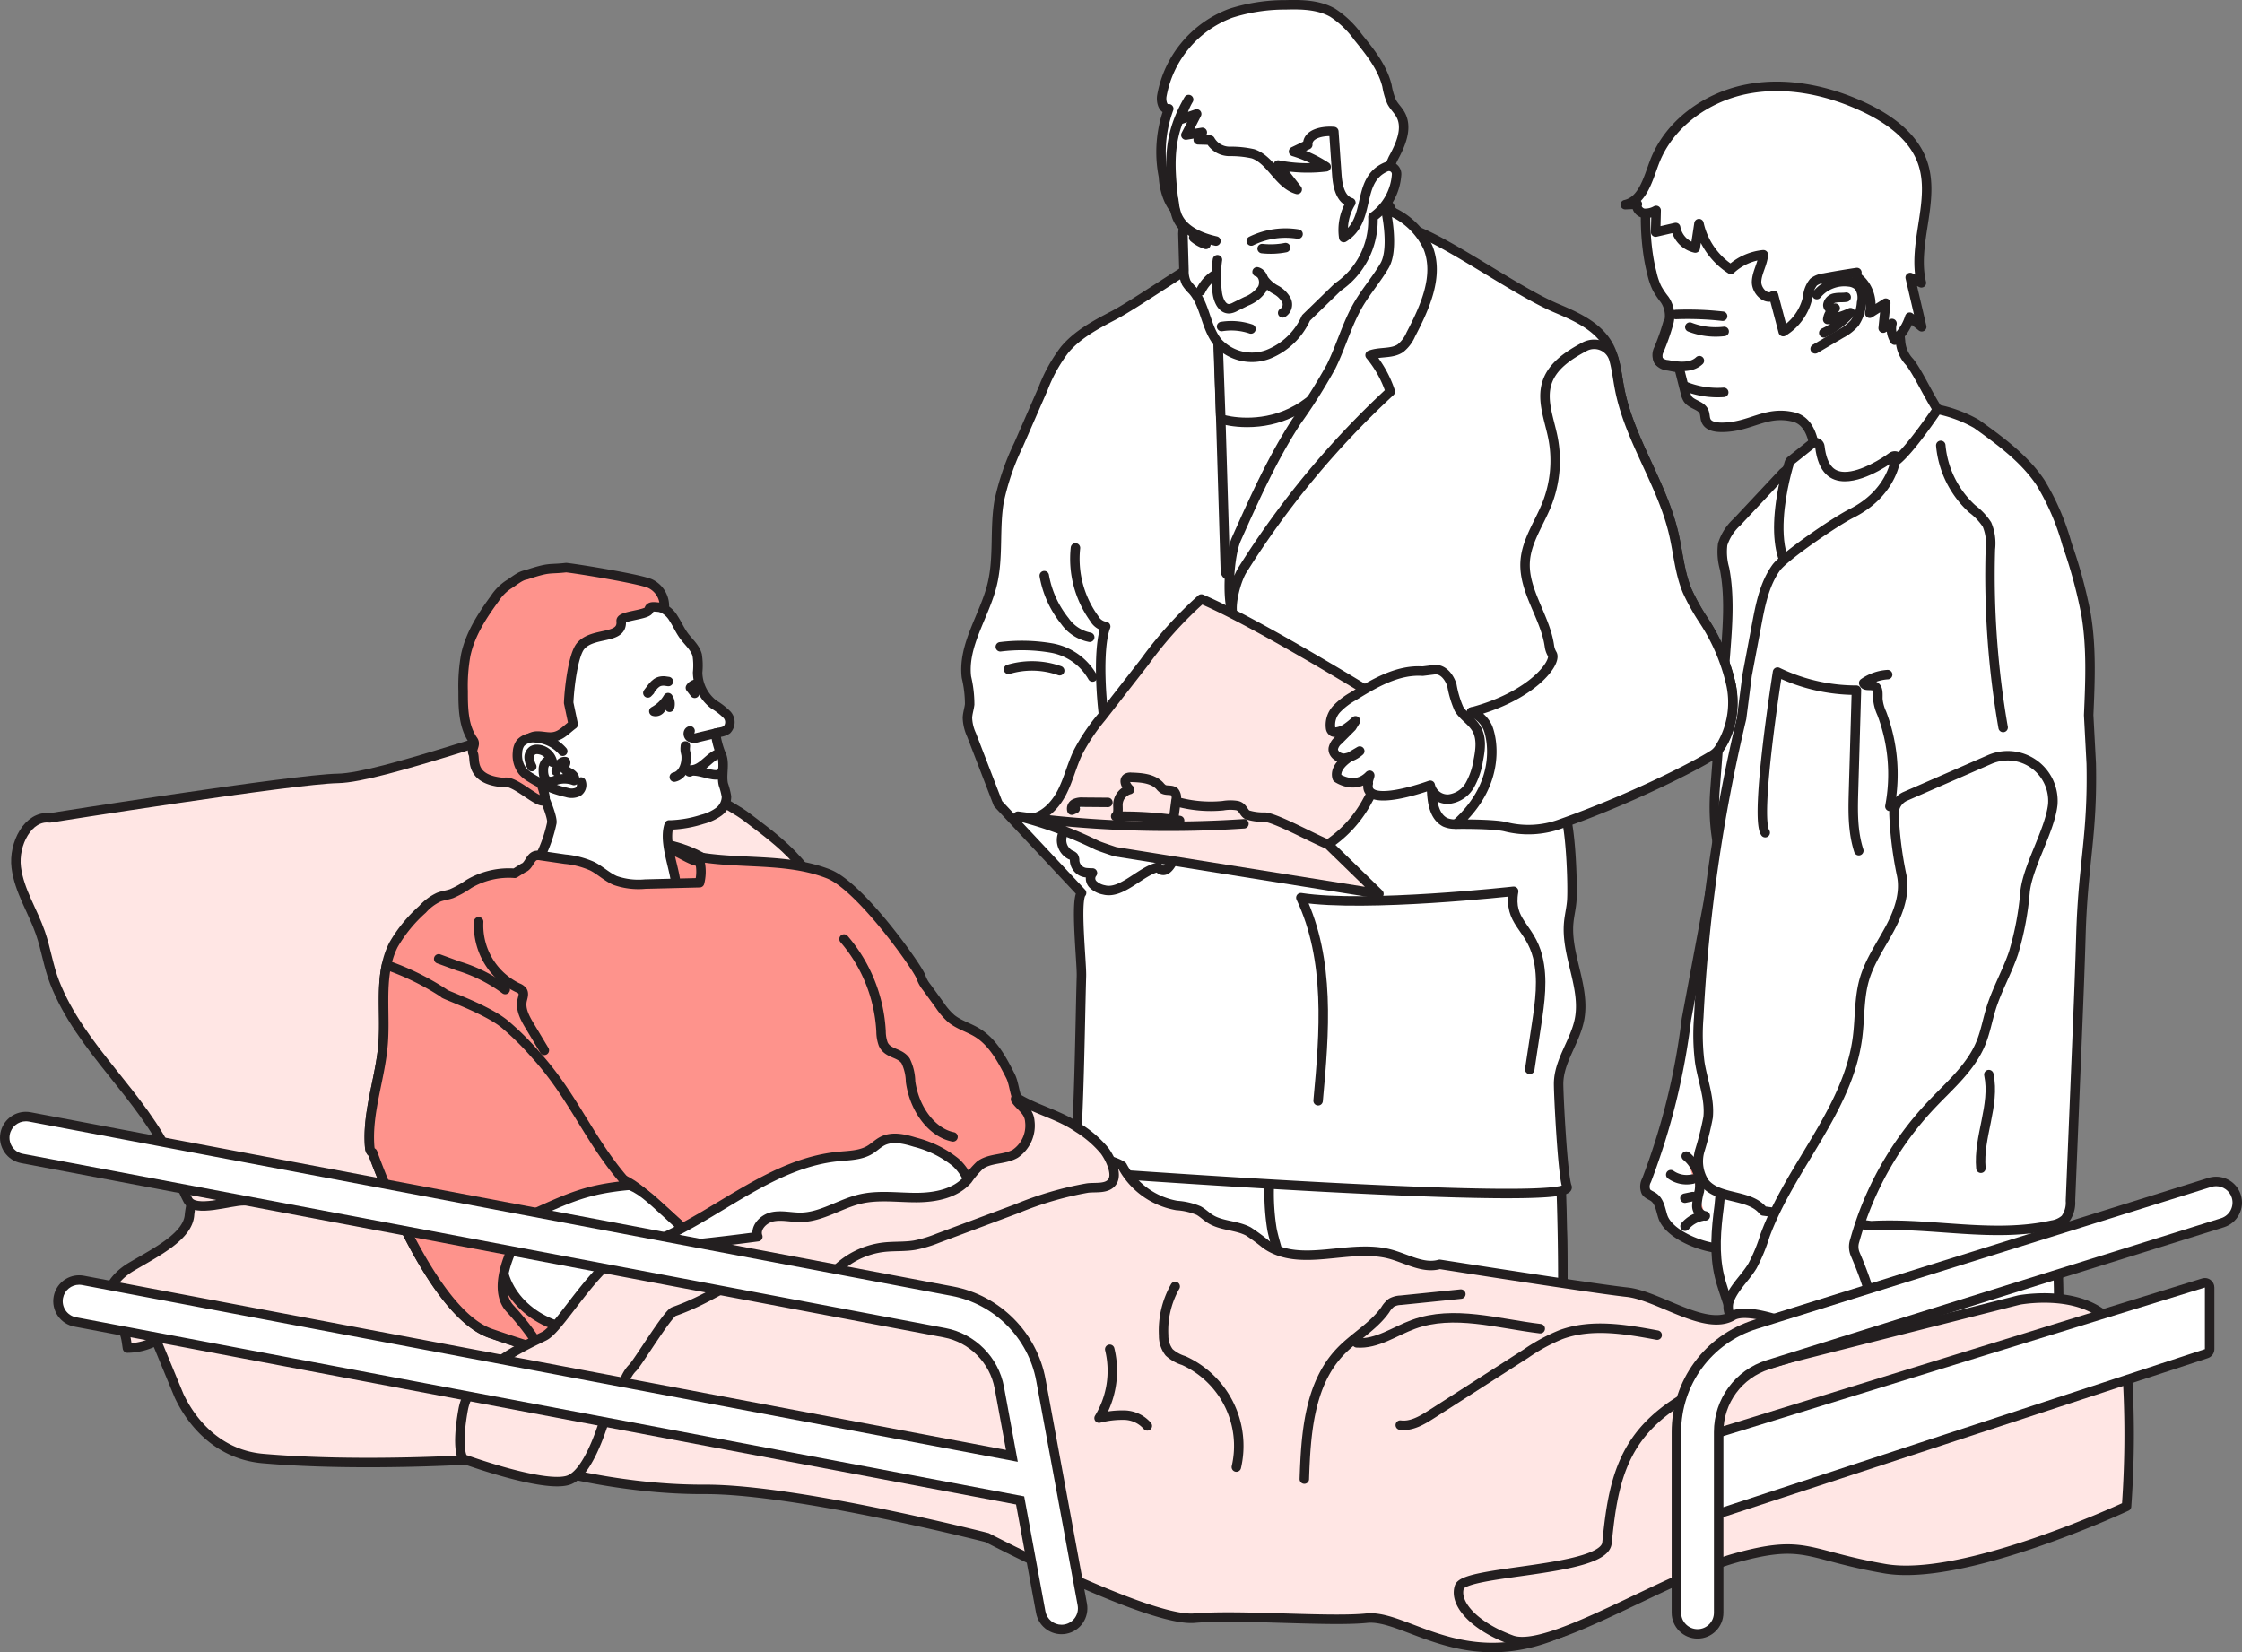 <svg xmlns="http://www.w3.org/2000/svg" width="355.156" height="261.722" viewBox="0 0 355.156 261.722">
  <rect x="0" y="0" width="355.156" height="261.722" fill="#808080" stroke="none"/>
  <defs>
    <style>
      .cls-1, .cls-4 {
        fill: #ffe6e4;
      }

      .cls-1, .cls-2, .cls-4, .cls-5, .cls-6 {
        stroke: #231f20;
        stroke-width: 1.5px;
      }

      .cls-1, .cls-2, .cls-3, .cls-4, .cls-5, .cls-6, .cls-7 {
        stroke-linecap: round;
        stroke-linejoin: round;
      }

      .cls-2, .cls-3 {
        fill: #fff;
      }

      .cls-4 {
        isolation: isolate;
      }

      .cls-5, .cls-7 {
        fill: #fe938c;
      }

      .cls-10, .cls-6 {
        fill: none;
      }

      .cls-8, .cls-9 {
        stroke: none;
      }

      .cls-9 {
        fill: #231f20;
      }
    </style>
  </defs>
  <g id="Group_7089" data-name="Group 7089" transform="translate(-119.499 -3215.256)">
    <g id="Group_6312" data-name="Group 6312" transform="translate(121 3216)">
      <path id="Path_11855" data-name="Path 11855" class="cls-1" d="M-892.353-2115.38a9.9,9.9,0,0,1-4.575,1.173c-.252-1.567-.218-2.55-1.529-3.9-2.853-2.941-1.812-6.649,2.211-9.016s8.968-4.829,9.153-8.252c0,0,1.184-12.563,11.658-14.5s31.529,9.394,31.529,9.394l16.1,24.1-12.694,19.74s-18.974,1.317-34.938-.064c-7.111-.615-11.322-5.707-13.314-9.95l-3.6-8.715" transform="translate(915.617 2326.998)"/>
      <g id="Group_6269" data-name="Group 6269" transform="translate(255.947 12.933)">
        <path id="Path_11856" data-name="Path 11856" class="cls-2" d="M-214.092-2384.922l1.668-21.693c.341-4.434.679-8.931-.152-13.3a9.661,9.661,0,0,1-.3-3.879,8.126,8.126,0,0,1,2.309-3.557l7.264-7.755,5.828-4.805,10.1,11.76-24.812,56.59S-214.751-2376.353-214.092-2384.922Z" transform="translate(228.319 2496.326)"/>
        <path id="Path_11857" data-name="Path 11857" class="cls-2" d="M-231.448-2198.509c-3.08.008-8.64-2.156-9.571-5.092-.345-1.089-.505-2.37-1.434-3.036-.408-.292-.943-.442-1.22-.861a2.071,2.071,0,0,1,.1-1.843,107.336,107.336,0,0,0,6.3-25.469l4.536-24.272,4.76,40.527Z" transform="translate(246.969 2382.6)"/>
        <path id="Path_11858" data-name="Path 11858" class="cls-2" d="M-194.98-2509.072c-2.522-1.887-4.8-7.816-6.742-10.292a5.234,5.234,0,0,1-1.444-3.3l-.912-8.66-5.177-9.028-5.978-4.346s-27.337-2.371-28.02-.659c-.486,1.218-.467,7.5.691,11.841a10.77,10.77,0,0,0,.829,2.474,12.631,12.631,0,0,0,1.186,1.761,4.515,4.515,0,0,1,.616,3.893,35.771,35.771,0,0,1-1.475,4.184,2,2,0,0,0-.04,1.727,2.107,2.107,0,0,0,1.473.719c.508.094,1.114.223,1.727.316l1,3.945a3.015,3.015,0,0,0,.377.985c.622.906,2.105.987,2.561,1.988.21.461.138,1.013.346,1.475.406.9,1.606,1.042,2.594,1.031,4.515-.056,6.787-2.657,11.189-1.654,6.726,1.532,1.877,19.053,1.877,19.053Z" transform="translate(246.779 2563.03)"/>
        <path id="Path_11859" data-name="Path 11859" class="cls-2" d="M-170.893-2506.542a5.652,5.652,0,0,1,5.1-2.008,2.551,2.551,0,0,1,1.557.7,3.168,3.168,0,0,1,.441,2.578,6.626,6.626,0,0,1-1.083,3.22,7.367,7.367,0,0,1-2.211,1.714l-4.062,2.391" transform="translate(201.242 2539.527)"/>
        <path id="Path_11860" data-name="Path 11860" class="cls-2" d="M-210.809-2116.965c.031-2.97-1.417-5.73-2.109-8.619-.869-3.628-.532-7.429-.041-11.128l1.294-13.395,51.579,5.059s2.753,40.324-1.116,49.861l-49.608-21.779" transform="translate(227.849 2314.064)"/>
        <path id="Path_11861" data-name="Path 11861" class="cls-2" d="M-215.469-2561.711a5.492,5.492,0,0,1,1.959,5.717l2.543-1.6-.411,3.956,1.4-.732a3.407,3.407,0,0,0,.427,2.641,7.829,7.829,0,0,0,2.378-3.641l1.9,1.52-1.826-7.806,1.773.848c-1.5-6.246,2.3-13.033.177-19.1-1.457-4.159-5.4-6.933-9.394-8.787-5.8-2.691-12.4-4.037-18.668-2.746s-12.1,5.5-14.383,11.474c-1.026,2.68-1.845,6.149-4.646,6.774l1.922-.084c-.251.631.357,1.336,1.026,1.449a3.457,3.457,0,0,0,1.953-.453l-.083,3.437,3.175-.731a4.05,4.05,0,0,0,3.106,3.251l.584-3.865a11.577,11.577,0,0,0,5.044,7.243,8.891,8.891,0,0,1,5.155-2.313c-.112,1.458-1.008,2.775-1.075,4.236s1.544,3.1,2.7,2.208l1.518,5.731a8.54,8.54,0,0,0,3.884-5.439,4.267,4.267,0,0,1,.92-2.395,3.35,3.35,0,0,1,1.682-.656q2.587-.487,5.192-.87" transform="translate(252.245 2591.935)"/>
        <g id="Path_11862" data-name="Path 11862" class="cls-3" transform="translate(209.736 2495.067)">
          <path class="cls-8" d="M -178.632 -2415.7 C -178.633 -2415.7 -178.633 -2415.7 -178.633 -2415.7 C -179.013 -2415.7 -179.401 -2415.738 -179.785 -2415.813 C -181.634 -2416.175 -183.053 -2417.171 -184.004 -2418.775 C -185.377 -2421.089 -185.744 -2424.61 -185.096 -2429.242 C -184.622 -2432.625 -183.777 -2435.318 -183.741 -2435.431 L -183.672 -2435.648 L -183.494 -2435.791 L -180.11 -2438.496 L -179.053 -2439.34 L -178.896 -2437.997 C -178.691 -2436.241 -178.195 -2434.958 -177.421 -2434.183 C -176.794 -2433.554 -175.983 -2433.249 -174.941 -2433.249 C -171.632 -2433.249 -167.531 -2436.342 -167.49 -2436.373 L -165.947 -2437.547 L -166.298 -2435.64 C -166.335 -2435.44 -167.223 -2430.682 -169.122 -2425.839 C -170.25 -2422.962 -171.503 -2420.66 -172.846 -2418.998 C -174.615 -2416.81 -176.562 -2415.7 -178.632 -2415.7 Z"/>
          <path class="cls-9" d="M -179.641 -2437.91 L -183.026 -2435.205 C -183.026 -2435.205 -188.391 -2418.261 -179.641 -2416.55 C -179.298 -2416.482 -178.961 -2416.45 -178.633 -2416.45 C -170.595 -2416.45 -167.035 -2435.776 -167.035 -2435.776 C -167.035 -2435.776 -171.34 -2432.499 -174.941 -2432.499 C -177.186 -2432.499 -179.158 -2433.773 -179.641 -2437.91 M -179.641 -2439.41 C -179.449 -2439.41 -179.255 -2439.373 -179.071 -2439.298 C -178.567 -2439.09 -178.215 -2438.626 -178.152 -2438.084 C -177.966 -2436.5 -177.542 -2435.366 -176.89 -2434.713 C -176.411 -2434.232 -175.773 -2433.999 -174.941 -2433.999 C -172.415 -2433.999 -169.033 -2436.144 -167.943 -2436.97 C -167.676 -2437.173 -167.356 -2437.275 -167.036 -2437.275 C -166.764 -2437.275 -166.491 -2437.202 -166.249 -2437.053 C -165.722 -2436.728 -165.448 -2436.113 -165.56 -2435.504 C -165.598 -2435.301 -166.498 -2430.475 -168.423 -2425.565 C -169.579 -2422.617 -170.871 -2420.249 -172.263 -2418.527 C -174.181 -2416.154 -176.324 -2414.95 -178.633 -2414.95 C -179.061 -2414.95 -179.497 -2414.993 -179.929 -2415.077 C -181.996 -2415.482 -183.584 -2416.597 -184.649 -2418.392 C -186.111 -2420.856 -186.511 -2424.542 -185.839 -2429.346 C -185.357 -2432.791 -184.492 -2435.542 -184.456 -2435.658 C -184.366 -2435.941 -184.194 -2436.191 -183.962 -2436.376 L -180.578 -2439.082 C -180.308 -2439.298 -179.976 -2439.41 -179.641 -2439.41 Z"/>
        </g>
        <path id="Path_11863" data-name="Path 11863" class="cls-2" d="M-214.23-2405.127a261.018,261.018,0,0,0-6.789,47.4,34.459,34.459,0,0,0,.165,7.113c.461,2.917,1.626,5.785,1.314,8.721a48.387,48.387,0,0,1-1.292,5.183,6.155,6.155,0,0,0,.727,5.121c2.178,2.768,7.15,1.725,9.317,4.5l17.072,2.336c9.558-.559,19.295,1.99,28.64-.094a4.019,4.019,0,0,0,2.114-.969,4.333,4.333,0,0,0,.824-2.878l1.035-25.241c.23-5.616.461-11.234.623-16.853.334-11.524,1.869-15.634,1.636-27.16l-.407-7.683c.233-5.3.464-10.64-.4-15.872a76.679,76.679,0,0,0-3.025-11.177,38.808,38.808,0,0,0-4.228-9.812c-2.566-3.82-6.385-6.588-10.123-9.273a20.921,20.921,0,0,0-6.182-2.307s-4.393,6.605-6.7,8.269c0,0-.725,5.129-6.913,8.219-2.556,1.277-10.659,6.809-11.951,8.624-1.838,2.582-2.47,5.806-3.057,8.921q-.766,4.066-1.531,8.132Z" transform="translate(232.671 2505.229)"/>
        <path id="Path_11864" data-name="Path 11864" class="cls-2" d="M-205.212-2215.9a3.013,3.013,0,0,1-2.9-4.028,6.8,6.8,0,0,1,.489-1.052c.9-1.57,2.247-2.844,3.182-4.394a27.152,27.152,0,0,0,1.976-4.79c4-10.916,13.175-19.885,14.665-31.414.4-3.079.224-6.254,1.1-9.232.843-2.867,2.6-5.359,4.013-7.994s2.5-5.658,1.851-8.575a59.007,59.007,0,0,1-1.192-9.595,3.006,3.006,0,0,1,1.811-2.792l13.324-5.811a7.158,7.158,0,0,1,10.031,7.016c0,.062-.01.119-.016.173-.474,4.075-3.9,9.584-4.374,13.66a47.464,47.464,0,0,1-1.839,9.781c-1.009,2.984-2.607,5.749-3.546,8.756-.576,1.845-.9,3.771-1.639,5.558-1.6,3.875-4.948,6.692-7.83,9.737a51.273,51.273,0,0,0-12.146,21.542h0a3.015,3.015,0,0,0,.095,2.134c.971,2.261,3.109,7.57,2.509,9.166S-199.5-2216.01-205.212-2215.9Z" transform="translate(224.605 2412.221)"/>
        <path id="Path_11865" data-name="Path 11865" class="cls-2" d="M-178.408-2313.618c-1.01-3.144-.923-6.408-.83-9.624q.229-7.9.458-15.8a28.733,28.733,0,0,1-12.5-2.866s-3.657,22.947-1.952,25.435" transform="translate(215.414 2434.692)"/>
      </g>
      <g id="Group_6270" data-name="Group 6270" transform="translate(151.518 0)">
        <path id="Path_11866" data-name="Path 11866" class="cls-2" d="M-482.422-2137.375c.043-2.933-2.008-5.659-2.987-8.512-1.23-3.583-.754-7.337-.058-10.99l1.833-13.229,73.048,5s3.9,39.825-1.58,49.243l-70.257-21.509" transform="translate(503.79 2339.576)"/>
        <path id="Path_11867" data-name="Path 11867" class="cls-2" d="M-401.991-2136.965c.026-2.969-1.214-5.73-1.806-8.619a35.648,35.648,0,0,1-.035-11.128l1.109-13.395,44.184,5.06s2.358,40.324-.956,49.861l-42.5-21.779" transform="translate(452.275 2339.576)"/>
        <path id="Path_11868" data-name="Path 11868" class="cls-2" d="M-439.587-2439.648l.617,1.332c1.145,2.669,1.431,11.78,1.292,14.343-.065,1.215-.38,2.4-.494,3.615-.482,5.144,2.676,10.223,1.713,15.3-.672,3.538-3.294,6.613-3.317,10.215-.011,1.806.644,14.676,1.331,16.346,1.4,3.412-78.1-2.472-78.1-2.472.809-7.8.956-23.051,1.181-30.888.062-2.18-1.036-12.087.022-13.194l-13.231-14.133-4.21-10.922a6.941,6.941,0,0,1-.64-2.679c.024-.718.27-1.41.353-2.123a18.714,18.714,0,0,0-.512-4.322c-.614-5.121,2.906-9.745,4.1-14.762,1.022-4.277.331-8.794,1.086-13.127a39.774,39.774,0,0,1,3.09-8.958l3.89-8.906a24.5,24.5,0,0,1,3.4-6.114c2.043-2.43,4.932-3.96,7.746-5.43,3.328-1.739,11.109-7.189,14.436-8.929l34-4.265c6,2.535,15.714,9.522,21.716,12.056,3.122,1.318,6.458,2.819,8.155,5.753,1.229,2.126,1.394,4.676,1.866,7.086,1.565,7.993,6.69,14.9,8.551,22.831.715,3.047.945,6.235,2.151,9.124a33.7,33.7,0,0,0,2.487,4.49A30.84,30.84,0,0,1-412.452-2458c.671,3.731.06,7.848-2.382,10.747,0,0-15.712,7.991-28.465,11.312" transform="translate(533.656 2565.743)"/>
        <g id="Path_11869" data-name="Path 11869" class="cls-3" transform="translate(464.728 2540.545)">
          <path class="cls-8" d="M -423.555 -2448.196 L -423.634 -2450.824 L -424.807 -2489.636 L -424.838 -2490.686 L -423.835 -2490.375 L -403.76 -2484.161 L -402.861 -2483.882 L -403.333 -2483.068 L -422.236 -2450.47 L -423.555 -2448.196 Z"/>
          <path class="cls-9" d="M -424.057 -2489.659 L -422.885 -2450.847 L -403.982 -2483.444 L -424.057 -2489.659 M -424.057 -2491.159 C -423.908 -2491.159 -423.759 -2491.137 -423.613 -2491.092 L -403.538 -2484.877 C -403.102 -2484.742 -402.751 -2484.416 -402.585 -2483.99 C -402.419 -2483.565 -402.455 -2483.087 -402.684 -2482.692 L -421.587 -2450.094 C -421.86 -2449.624 -422.359 -2449.346 -422.884 -2449.346 C -423.006 -2449.346 -423.13 -2449.362 -423.252 -2449.392 C -423.902 -2449.557 -424.364 -2450.132 -424.384 -2450.801 L -425.556 -2489.614 C -425.571 -2490.098 -425.351 -2490.559 -424.965 -2490.853 C -424.701 -2491.054 -424.381 -2491.159 -424.057 -2491.159 Z"/>
        </g>
        <g id="Path_11870" data-name="Path 11870" class="cls-3" transform="translate(465.268 2571.893)">
          <path class="cls-8" d="M -420.734 -2505.729 C -420.735 -2505.729 -420.735 -2505.729 -420.735 -2505.729 C -422.872 -2505.729 -424.312 -2506.125 -424.372 -2506.142 L -424.899 -2506.29 L -424.919 -2506.837 L -425.664 -2527.525 L -425.68 -2527.961 L -425.309 -2528.19 L -408.309 -2538.693 L -408.181 -2538.772 L -408.032 -2538.795 L -398.886 -2540.244 L -398.323 -2540.334 L -398.087 -2539.815 L -394.211 -2531.32 L -393.999 -2530.854 L -394.356 -2530.486 C -394.37 -2530.471 -395.843 -2528.949 -398.073 -2526.171 C -400.13 -2523.608 -403.27 -2519.422 -406.548 -2514.031 C -408.445 -2510.912 -410.888 -2508.629 -413.807 -2507.248 C -415.938 -2506.24 -418.269 -2505.729 -420.734 -2505.729 Z"/>
          <path class="cls-9" d="M -398.769 -2539.504 L -407.915 -2538.055 L -424.915 -2527.552 L -424.169 -2506.864 C -424.169 -2506.864 -422.794 -2506.479 -420.735 -2506.479 C -417.084 -2506.479 -411.282 -2507.691 -407.189 -2514.421 C -400.789 -2524.944 -394.894 -2531.009 -394.894 -2531.009 L -398.769 -2539.504 M -398.768 -2541.004 C -398.189 -2541.004 -397.651 -2540.667 -397.404 -2540.126 L -393.529 -2531.631 C -393.272 -2531.069 -393.387 -2530.406 -393.818 -2529.963 C -393.832 -2529.949 -395.293 -2528.438 -397.504 -2525.681 C -399.543 -2523.14 -402.656 -2518.988 -405.908 -2513.641 C -407.882 -2510.395 -410.432 -2508.015 -413.486 -2506.57 C -415.718 -2505.514 -418.157 -2504.979 -420.735 -2504.979 C -422.974 -2504.979 -424.51 -2505.402 -424.574 -2505.42 C -425.203 -2505.596 -425.645 -2506.158 -425.668 -2506.81 L -426.414 -2527.498 C -426.433 -2528.037 -426.162 -2528.544 -425.703 -2528.828 L -408.703 -2539.331 C -408.534 -2539.435 -408.346 -2539.505 -408.15 -2539.536 L -399.004 -2540.985 C -398.925 -2540.998 -398.846 -2541.004 -398.768 -2541.004 Z"/>
        </g>
        <path id="Path_11871" data-name="Path 11871" class="cls-2" d="M-413.64-2602.384c1.189-2.171,2.388-4.833,1.187-7-.393-.707-1.009-1.27-1.392-1.982a10.8,10.8,0,0,1-.748-2.575c-.725-2.924-2.677-5.365-4.576-7.7a15.2,15.2,0,0,0-4.029-3.871c-2.2-1.255-4.871-1.326-7.407-1.252a28.212,28.212,0,0,0-8.738,1.334,17.181,17.181,0,0,0-10.92,13.1c-.149.9.209,2.236,1.1,2.027a19.773,19.773,0,0,0-.844,10.718s.14,5.868,4.252,6.649,25.2,6.054,25.2,6.054Z" transform="translate(481.289 2626.786)"/>
        <path id="Path_11872" data-name="Path 11872" class="cls-2" d="M-420.748-2475.515c-.322-1.755.633-5.324,1.581-6.836a139.116,139.116,0,0,1,23.423-28.255,17.63,17.63,0,0,0-3.2-5.775c1.552-.591,3.444-.167,4.815-1.1a5.667,5.667,0,0,0,1.639-2.184c2.234-4.287,4.517-9.275,2.722-13.764a11.632,11.632,0,0,0-6.7-6.07c.515,2.426,1.075,6.809-.184,8.946s-2.9,4.025-4.154,6.167c-1.8,3.085-2.73,6.6-4.312,9.8a87.668,87.668,0,0,1-5.5,8.715c-3.8,5.847-6.66,12.244-9.505,18.61C-421.243-2484.736-421.668-2478.125-420.748-2475.515Z" transform="translate(462.962 2571.893)"/>
        <path id="Path_11873" data-name="Path 11873" class="cls-2" d="M-482.288-2366.2c-.7-3.737-1.357-12.717,0-16.269a2.5,2.5,0,0,1-1.812-1.254,16.143,16.143,0,0,1-2.977-11.193" transform="translate(504.422 2480.963)"/>
        <path id="Path_11874" data-name="Path 11874" class="cls-2" d="M-444.183-2566.094a4.974,4.974,0,0,1-1.016-1.569,9.265,9.265,0,0,1-.5-2.364c-.765-6.372-.917-10.667,2.35-16.273a9.99,9.99,0,0,0-1.211,3.128l2.486-.849-1.714,3.344,2.6-.421-.64,1.181,1.9.05a3.521,3.521,0,0,0,3.076,1.782,15.907,15.907,0,0,1,3.708.378c2.874.985,4.073,4.8,6.992,5.646l-3.016-3.867a24.117,24.117,0,0,0,7.6.281,19.964,19.964,0,0,0-5.16-2.419l2.249-1.074c-.086-1.758,2.376-2.24,4.13-2.092l.471,6.81c.122,1.765.538,3.925,2.228,4.45a8.316,8.316,0,0,0-1.132,5.531c4.522-2.821,1.846-9.032,6.686-11.173a1.215,1.215,0,0,1,1.692,1.165,8.974,8.974,0,0,1-3.753,6.75,12.8,12.8,0,0,1-5.577,11.111l-5.032,4.89a11.009,11.009,0,0,1-6.061,5.785,7.326,7.326,0,0,1-7.867-1.888c-1.982-2.365-1.98-5.956-4.023-8.268a6.925,6.925,0,0,1-1.007-1.214,4.375,4.375,0,0,1-.366-1.972l-.167-5.8Z" transform="translate(478.624 2601.324)"/>
        <path id="Path_11875" data-name="Path 11875" class="cls-2" d="M-334.9-2312.772c.059,2.029.342,4.439,2.139,5.383a3.815,3.815,0,0,0,4.344-.994,15.687,15.687,0,0,0,3.162-5.5,32.218,32.218,0,0,0,.572-5.926c.032-2.55-.77-4.92-3.889-5.034" transform="translate(408.658 2436.889)"/>
        <path id="Path_11876" data-name="Path 11876" class="cls-2" d="M-492.278-2274.629a2.635,2.635,0,0,0,.83,3.983,1.258,1.258,0,0,1,.506.3,1.011,1.011,0,0,1,.153.6h0a2.025,2.025,0,0,0,1.854,1.928q.486.044.975.046a1.35,1.35,0,0,0,.082,1.8,3.438,3.438,0,0,0,1.76.883c2.787.716,5.746-2.959,8.55-3.607,0,0,1.547,2.506,3.33-3.625l-18.041-2.317" transform="translate(508.001 2405.311)"/>
        <path id="Path_11877" data-name="Path 11877" class="cls-2" d="M-354.439-2220.141l1.065-7.049c.542-3.589,1.08-7.292.186-10.809-1.22-4.808-4.689-5.477-3.8-10.357,0,0-23.373,2.61-33.709,1.016,4.659,9.854,3.747,21.317,2.734,32.169" transform="translate(443.748 2388.789)"/>
        <path id="Path_11878" data-name="Path 11878" class="cls-2" d="M-439.576-2508.108" transform="translate(474.488 2552.148)"/>
        <path id="Path_11879" data-name="Path 11879" class="cls-2" d="M-308.014-2405.806c11.205-3.938,21.625-9.271,24.3-11.017a3.277,3.277,0,0,0,.853-.807,13.408,13.408,0,0,0,1.979-10.235,30.848,30.848,0,0,0-4.458-10.389,33.712,33.712,0,0,1-2.487-4.49c-1.206-2.889-1.436-6.076-2.151-9.124-1.86-7.928-6.985-14.838-8.551-22.83-.309-1.577-.486-3.213-.916-4.751a3.243,3.243,0,0,0-3.079-2.366h0a3.245,3.245,0,0,0-1.584.386c-2.523,1.355-5.076,3.015-5.935,5.7-.9,2.813.364,5.8.941,8.694a18.783,18.783,0,0,1-.971,10.572c-1.2,3-3.207,5.793-3.424,9.021-.315,4.692,3.217,8.827,3.844,13.464a3.351,3.351,0,0,0,.441,1.24c.756,1.293-3.116,6.624-12.793,9.176a4.684,4.684,0,0,1,2.6,2.488c.933,2.443,1.788,9.194-5.048,15.273,0,0,5.864-.089,7.853.408A14.8,14.8,0,0,0-308.014-2405.806Z" transform="translate(402.083 2535.612)"/>
        <path id="Path_11880" data-name="Path 11880" class="cls-1" d="M-459.208-2334.232a19.134,19.134,0,0,0,6.315-7.034l6.706-12.114-5.214-4.2s-18.687-11.571-27.87-15.509a62.4,62.4,0,0,0-8.98,9.958l-6.85,8.789a30.989,30.989,0,0,0-3.71,5.542c-.987,2.064-1.509,4.332-2.559,6.365s-2.831,3.906-5.1,4.168" transform="translate(516.56 2467.231)"/>
        <path id="Path_11881" data-name="Path 11881" class="cls-2" d="M-372.123-2324.955c-.135-.4.445-1.526.148-1.223-2.268,2.331-5.075.362-5.075.362-.423-1.283.764-2.5,1.888-3.254l1.688-.989a4.7,4.7,0,0,1-2.407,1.132c-.9.047-1.893-.664-1.785-1.558a2.355,2.355,0,0,1,.81-1.281l2.12-2.123.593-.966a12.65,12.65,0,0,1-1.559,1.244,3.816,3.816,0,0,1-1.55.548.857.857,0,0,1-.471-.048.842.842,0,0,1-.381-.642,3.717,3.717,0,0,1,1-3.005,11.007,11.007,0,0,1,2.592-1.983c3.374-2.085,7.04-4.247,11-3.982l1.973-.244c1.306-.055,2.279,1.229,2.662,2.478a16.011,16.011,0,0,0,1.118,3.74c.719,1.188,2.041,1.919,2.751,3.113.891,1.5.647,3.387.3,5.095a11.544,11.544,0,0,1-1.318,3.862,4.459,4.459,0,0,1-3.272,2.221,2.809,2.809,0,0,1-3.011-2.187S-373-2320.707-372.123-2324.955Z" transform="translate(435.855 2448.29)"/>
        <path id="Path_11882" data-name="Path 11882" class="cls-4" d="M-460.543-2290.568l.368-2.813a1.491,1.491,0,0,0-.235-1.293c-.455-.435-1.253-.145-1.8-.459a2.536,2.536,0,0,1-.533-.506c-1.11-1.184-2.913-1.312-4.535-1.363a1.192,1.192,0,0,0-.662.107c-.626.378-.115,1.333.423,1.829a2.53,2.53,0,0,0-1.858,2.242c-.041.7.168,1.541-.361,2a59.07,59.07,0,0,1,10.127.666" transform="translate(493.455 2419.384)"/>
        <path id="Path_11883" data-name="Path 11883" class="cls-1" d="M-475.673-2282.851a179.971,179.971,0,0,1-35.8-1.2,63.105,63.105,0,0,1,12.515,4.6c.507.235,2.9,1.025,2.9,1.025l41.77,6.673-8.063-7.846c-1.819-.649-8.03-4.088-9.942-4.3a8.823,8.823,0,0,1-2.82-.365c-.629-.3-.682-1.239-1.621-1.464a6.8,6.8,0,0,0-2.253.013,20.088,20.088,0,0,1-6.814-.5" transform="translate(519.705 2412.594)"/>
        <path id="Path_11884" data-name="Path 11884" class="cls-2" d="M-482.817-2286.335l-3.954-.032a2.632,2.632,0,0,0-1.255.2.9.9,0,0,0-.5,1.061l.533-.231" transform="translate(505.3 2412.694)"/>
      </g>
      <path id="Path_11885" data-name="Path 11885" class="cls-1" d="M-903.151-2244.226c-2.16-.008-7.716,1.928-8.812-.085s-1.657-4.314-2.616-6.408c-4.74-10.346-14.334-17.453-18.5-28.085-.987-2.521-1.367-5.273-2.253-7.838-1.211-3.506-3.368-6.679-3.837-10.387s1.88-8.266,5.318-7.844c0,0,38.715-6.14,45.629-6.253s30.037-8.776,33.093-8.611,26.922,11.076,31.635,14.7,12.885,8.966,12.7,18.58-20.915,27.174-20.915,27.174-37.482,12.042-41.564,13.371S-903.151-2244.226-903.151-2244.226Z" transform="translate(940.24 2433.683)"/>
      <g id="Ellipse_1164" data-name="Ellipse 1164" class="cls-5" transform="matrix(0.25, -0.968, 0.968, 0.25, 90.363, 144.217)">
        <ellipse class="cls-8" cx="6.78" cy="11.569" rx="6.78" ry="11.569"/>
        <ellipse class="cls-10" cx="6.78" cy="11.569" rx="7.53" ry="12.319"/>
      </g>
      <path id="Path_11887" data-name="Path 11887" class="cls-2" d="M-704.473-2370.966l-10.605-.637-12.616,19.956s6.682,12.831,6.407,14.93a22.171,22.171,0,0,1-1.781,5.2s18.44,7.17,20.805,6.06c2.022-.949-1.694-7.308-.439-10.917.109,0,.218.005.329,0a18.47,18.47,0,0,0,4.938-.89,7.623,7.623,0,0,0,2.56-1.178,3.021,3.021,0,0,0,1.251-2.423,11.915,11.915,0,0,0-.5-1.936c-.36-1.612.358-3.425-.407-4.889a13.58,13.58,0,0,1-.829-3.2l.864-.2a2.366,2.366,0,0,0,.955-.381,1.741,1.741,0,0,0-.008-2.365,10.479,10.479,0,0,0-2.071-1.606,6.546,6.546,0,0,1-2.577-5.089,10.771,10.771,0,0,0-.067-2.751c-.332-1.207-1.377-2.057-2.116-3.068-.627-.856-1.043-1.849-1.63-2.734a4.008,4.008,0,0,0-2.458-1.886" transform="translate(807.206 2466.299)"/>
      <path id="Path_11888" data-name="Path 11888" class="cls-5" d="M-741.829-2350.726c-5.566-.415-4.494-3.778-4.877-4.562s.494-1.4-.008-2.119c-1.549-2.2-1.6-5.092-1.594-7.786a27.594,27.594,0,0,1,.41-5.716c.706-3.312,2.6-6.239,4.6-8.966a7.687,7.687,0,0,1,2.131-2.181c.857-.508,1.867-1.439,2.853-1.578,3.9-1.292,3.515-.815,6.321-1.141,1.481.135,12.15,1.857,13.439,2.6a3.932,3.932,0,0,1,2.126,3.637c-.822.238-2.307-.432-2.423.416s-4.51.941-4.424,1.792c.307,3.053-4.471,1.641-6.434,4-1.182,1.421-1.786,6.663-1.882,8.971l.719,3.419c-1.339.992-2.05,2.029-3.716,2-1.089-.019-2.322-.462-3.178.211s2.575,8.447,2.433,9.514c-.237,1.778-4.814-3.125-6.5-2.511" transform="translate(820.171 2473.942)"/>
      <path id="Path_11889" data-name="Path 11889" class="cls-2" d="M-717.956-2311.732a6.216,6.216,0,0,0-4.345-2.126,2.738,2.738,0,0,0-2.349.833,2.714,2.714,0,0,0-.47,1.463,4.125,4.125,0,0,0,.826,3,5.207,5.207,0,0,0,1.2.973,18.114,18.114,0,0,0,5.792,2.39,2.4,2.4,0,0,0,1.739-.088,1.305,1.305,0,0,0,.517-1.569" transform="translate(805.598 2429.986)"/>
      <path id="Path_11890" data-name="Path 11890" class="cls-5" d="M-517.8-2153.659a3.408,3.408,0,0,0-1.818-3.769,17.994,17.994,0,0,0-2.709-.668,5.255,5.255,0,0,1-2.233-1.3c-.053-.053-.11-.121-.093-.193s.156-.081.15-.006" transform="translate(679.517 2333)"/>
      <path id="Path_11891" data-name="Path 11891" class="cls-5" d="M-684.755-2225.33c-1.45-.931-1.267-3.313-2.05-4.849-1.326-2.6-2.771-5.334-5.263-6.857-1.333-.814-2.9-1.236-4.112-2.227a10.832,10.832,0,0,1-1.8-2.085l-2.069-2.85a5.451,5.451,0,0,1-.922-1.642c-.374-1.3-9.533-14.311-14.631-16.325-7.83-3.094-16.936-.941-24.857-3.794,1.513.472,2.894,1.661,4.466,1.865a7.033,7.033,0,0,1-.048,3.316l-8.618.214a11.246,11.246,0,0,1-4.744-.564c-1.312-.564-2.362-1.607-3.632-2.259a13.653,13.653,0,0,0-4.312-1.121l-3.874-.566a1.909,1.909,0,0,0-.8,0c-.9.258-1.047,1.645-1.933,1.942l-1.363.856a12.459,12.459,0,0,0-7.287,1.7,15.326,15.326,0,0,1-2.733,1.528c-.667.229-1.381.306-2.038.564a7.959,7.959,0,0,0-2.553,1.915,22.673,22.673,0,0,0-4.6,5.626c-2.385,4.7-1.242,10.322-1.635,15.577-.414,5.527-2.589,10.917-2.14,16.441.029.359.124.789.465.905,0,0,8.82,25.226,18.7,28.635s11.589,3.384,11.589,3.384l73.982-28.076S-680.817-2222.8-684.755-2225.33Z" transform="translate(845.363 2399.859)"/>
      <path id="Path_11892" data-name="Path 11892" class="cls-5" d="M-741.718-2235.341a10.956,10.956,0,0,0,6.191,10.455,1.62,1.62,0,0,1,.758.531c.268.434.039.986-.067,1.485-.3,1.42.475,2.824,1.223,4.069l2.3,3.828" transform="translate(816.042 2380.603)"/>
      <path id="Path_11893" data-name="Path 11893" class="cls-5" d="M-748.194-2214.637a24.323,24.323,0,0,0-7.421-3.719l-3.116-1.137" transform="translate(826.726 2370.636)"/>
      <path id="Path_11894" data-name="Path 11894" class="cls-6" d="M-585.7-2227.969a24.379,24.379,0,0,1,5.865,14.639,5.963,5.963,0,0,0,.345,2c.718,1.589,2.617,1.29,3.548,2.664a7.875,7.875,0,0,1,.78,3.267c.592,4.419,3.431,8.121,6.726,8.771" transform="translate(717.902 2375.966)"/>
      <g id="Path_11895" data-name="Path 11895" class="cls-7" transform="translate(817.797 2311.683)">
        <path class="cls-8" d="M -728.885 -2099.143 C -733.239 -2099.143 -737.338 -2100.549 -740.428 -2103.102 C -741.944 -2104.355 -743.136 -2105.817 -743.971 -2107.448 C -744.842 -2109.149 -745.283 -2110.958 -745.283 -2112.823 C -745.283 -2114.689 -744.842 -2116.497 -743.971 -2118.198 C -743.136 -2119.829 -741.944 -2121.292 -740.428 -2122.545 C -737.338 -2125.098 -733.239 -2126.504 -728.885 -2126.504 L -728.472 -2126.504 L -728.087 -2126.504 C -724.365 -2126.504 -722.49 -2126.465 -720.546 -2125.572 C -718.621 -2124.687 -716.792 -2123.031 -713.148 -2119.731 C -712.536 -2119.177 -711.842 -2118.548 -711.099 -2117.88 C -710.315 -2117.175 -709.85 -2116.298 -709.717 -2115.273 C -709.599 -2114.36 -709.751 -2113.345 -710.168 -2112.256 C -711.246 -2109.446 -714.106 -2106.177 -717.818 -2103.512 C -721.687 -2100.735 -725.72 -2099.143 -728.885 -2099.143 Z"/>
        <path class="cls-9" d="M -728.087 -2125.754 C -728.344 -2125.754 -728.61 -2125.754 -728.885 -2125.754 C -737.527 -2125.754 -744.533 -2119.965 -744.533 -2112.823 C -744.533 -2105.682 -737.527 -2099.893 -728.885 -2099.893 C -720.243 -2099.893 -706.291 -2112.547 -711.601 -2117.323 C -720.827 -2125.622 -720.289 -2125.754 -728.087 -2125.754 M -728.087 -2127.254 C -724.548 -2127.254 -722.412 -2127.254 -720.233 -2126.253 C -718.203 -2125.32 -716.346 -2123.638 -712.644 -2120.287 C -712.033 -2119.733 -711.339 -2119.105 -710.597 -2118.438 C -708.87 -2116.884 -708.469 -2114.593 -709.468 -2111.987 C -710.596 -2109.046 -713.554 -2105.65 -717.381 -2102.903 C -721.374 -2100.037 -725.567 -2098.393 -728.885 -2098.393 C -733.413 -2098.393 -737.682 -2099.86 -740.905 -2102.524 C -742.501 -2103.842 -743.757 -2105.384 -744.639 -2107.106 C -745.564 -2108.914 -746.033 -2110.837 -746.033 -2112.823 C -746.033 -2114.809 -745.564 -2116.732 -744.639 -2118.54 C -743.757 -2120.263 -742.501 -2121.805 -740.905 -2123.123 C -737.682 -2125.787 -733.413 -2127.254 -728.885 -2127.254 L -728.473 -2127.254 L -728.087 -2127.254 Z"/>
      </g>
      <g id="Path_11896" data-name="Path 11896" class="cls-3" transform="translate(808.665 2309.616)">
        <path class="cls-8" d="M -716.936 -2099.592 C -720.606 -2099.592 -724.062 -2100.806 -726.668 -2103.01 C -729.309 -2105.245 -730.764 -2108.226 -730.764 -2111.406 C -730.764 -2114.585 -729.309 -2117.567 -726.668 -2119.802 C -724.062 -2122.005 -720.606 -2123.219 -716.936 -2123.219 L -716.592 -2123.219 L -716.271 -2123.219 C -713.138 -2123.219 -711.559 -2123.185 -709.909 -2122.409 C -708.283 -2121.645 -706.75 -2120.224 -703.696 -2117.393 C -703.183 -2116.918 -702.603 -2116.38 -701.981 -2115.807 C -701.293 -2115.174 -700.891 -2114.385 -700.786 -2113.463 C -700.693 -2112.65 -700.838 -2111.748 -701.215 -2110.782 C -702.157 -2108.368 -704.569 -2105.576 -707.666 -2103.313 C -710.903 -2100.948 -714.281 -2099.592 -716.936 -2099.592 Z"/>
        <path class="cls-9" d="M -716.271 -2122.469 C -716.484 -2122.469 -716.706 -2122.469 -716.936 -2122.469 C -724.158 -2122.469 -730.014 -2117.516 -730.014 -2111.406 C -730.014 -2105.295 -724.158 -2100.342 -716.936 -2100.342 C -709.712 -2100.342 -698.051 -2111.169 -702.489 -2115.256 C -710.201 -2122.357 -709.75 -2122.469 -716.271 -2122.469 M -716.271 -2123.969 C -713.274 -2123.969 -711.465 -2123.969 -709.59 -2123.088 C -707.859 -2122.274 -706.297 -2120.826 -703.186 -2117.943 C -702.674 -2117.469 -702.094 -2116.931 -701.473 -2116.359 C -700.583 -2115.54 -699.275 -2113.69 -700.516 -2110.509 C -701.508 -2107.968 -704.016 -2105.051 -707.224 -2102.707 C -710.586 -2100.251 -714.126 -2098.842 -716.936 -2098.842 C -720.783 -2098.842 -724.411 -2100.119 -727.152 -2102.438 C -728.509 -2103.585 -729.578 -2104.928 -730.328 -2106.429 C -731.115 -2108.003 -731.514 -2109.677 -731.514 -2111.406 C -731.514 -2113.135 -731.115 -2114.809 -730.328 -2116.383 C -729.578 -2117.883 -728.509 -2119.226 -727.152 -2120.374 C -724.411 -2122.692 -720.783 -2123.969 -716.936 -2123.969 L -716.592 -2123.969 L -716.271 -2123.969 Z"/>
      </g>
      <path id="Path_11897" data-name="Path 11897" class="cls-5" d="M-747.284-2181.973c-6.135-6.756-8.558-13.884-14.692-20.64a43.93,43.93,0,0,0-5.025-4.969c-3.1-2.466-9.938-4.729-9.505-4.8a41.218,41.218,0,0,0-9.128-4.487c-.846,3.938-.223,8.265-.53,12.369-.414,5.527-2.589,10.918-2.14,16.441.029.359.124.789.465.905,0,0,8.82,25.225,18.7,28.635,3.731,1.287,6.295,2.084,8.043,2.579a43.872,43.872,0,0,0-5-6.543c-3.968-4.392,3.34-14.794,3.34-14.794C-756.7-2180.012-753.9-2181.362-747.284-2181.973Z" transform="translate(845.363 2368.985)"/>
      <path id="Path_11898" data-name="Path 11898" class="cls-2" d="M-636.431-2132.662c.659-2.307-.483-4.836-2.267-6.44a16.8,16.8,0,0,0-6.4-3.167c-1.686-.524-3.581-.979-5.157-.184-.725.366-1.305.966-2,1.386-1.474.89-3.292.891-5.006,1.061-10.2,1.008-18.375,8.541-27.686,12.817-4.629,2.126-1.955,1.167-6.877,2.485" transform="translate(788.557 2322.455)"/>
      <path id="Path_11899" data-name="Path 11899" class="cls-1" d="M-584.739-2117.683c-2.6.747-5.214-.906-7.83-1.608-6.46-1.732-14.145,2.247-19.663-1.532a32.255,32.255,0,0,0-2.794-2.06c-1.9-1.017-4.287-.857-6.1-2.017-.626-.4-1.157-.944-1.809-1.3a10.736,10.736,0,0,0-3.449-.8,12.165,12.165,0,0,1-8.632-6.251s-2.151-1.528-6.443-1.264-74.792,26.576-74.792,26.576-20.868,17.957-17.606,19.879,18.107,6.094,32.661,6.027,44.751,7.636,44.751,7.636,25.655,13.379,32.841,12.764,21.36.615,27.31,0,14.727,8.274,29.055,2.941,36.009-23.24,35.49-31.472,17.625-11.368,17.625-11.368-19.889-10.542-24.2-8-11.72-3.21-16.757-3.742S-584.739-2117.683-584.739-2117.683Z" transform="translate(811.299 2317.209)"/>
      <path id="Path_11900" data-name="Path 11900" class="cls-1" d="M-690.155-2132.793a12.9,12.9,0,0,1,7.633-3.679c1.615-.181,3.259-.053,4.862-.318a20.093,20.093,0,0,0,3.727-1.124l12.47-4.66a53.417,53.417,0,0,1,11.148-3.264c1.3-.182,3.158.2,3.965-1,.88-1.3-.447-3.88-1.219-4.908a17.442,17.442,0,0,0-4.207-3.637c-2.961-2.052-6.618-2.853-9.622-4.693a.179.179,0,0,0-.242.252c.8,1.15,2.1,1.743,2.226,3.43a5.4,5.4,0,0,1-2.3,5.116c-1.714.992-4.022.633-5.6,1.827a14.62,14.62,0,0,0-1.945,2.273c-1.946,2.231-5.165,2.84-8.125,2.845s-5.969-.448-8.854.219c-3.23.747-6.142,2.868-9.457,2.91-1.492.019-3-.391-4.462-.09s-2.871,1.764-2.344,3.16c0,0-13.344,1.818-18.875,1.776s-12.092,12.532-14.945,13.967-11.7,5.219-12.863,11.672,0,7.776,0,7.776,12.927,4.741,16.747,3.356,6.383-12.148,6.383-12.148c2.009-1.112,2.091-4.065,3.747-5.655.763-.733,5.5-8.529,6.5-8.884,5.588-1.988,7.465-3.975,13.053-5.963Z" transform="translate(821.048 2333.284)"/>
      <g id="Path_11901" data-name="Path 11901" class="cls-3" transform="translate(941.961 2327.037)">
        <path class="cls-8" d="M -775.308 -2069.669 C -776.921 -2069.669 -778.304 -2070.822 -778.597 -2072.409 L -781.864 -2090.111 L -931.549 -2118.385 C -932.428 -2118.551 -933.189 -2119.049 -933.693 -2119.788 C -934.197 -2120.527 -934.383 -2121.417 -934.217 -2122.296 C -933.918 -2123.876 -932.536 -2125.023 -930.931 -2125.023 C -930.722 -2125.023 -930.512 -2125.003 -930.306 -2124.964 L -783.167 -2097.17 L -785.161 -2107.978 C -785.969 -2112.352 -789.447 -2115.845 -793.817 -2116.671 L -939.984 -2144.281 C -940.863 -2144.447 -941.624 -2144.945 -942.128 -2145.684 C -942.632 -2146.422 -942.818 -2147.313 -942.652 -2148.192 C -942.354 -2149.771 -940.972 -2150.918 -939.365 -2150.918 C -939.157 -2150.918 -938.948 -2150.898 -938.742 -2150.86 L -792.575 -2123.25 C -785.508 -2121.914 -779.883 -2116.265 -778.577 -2109.193 L -772.013 -2073.625 C -771.678 -2071.809 -772.883 -2070.06 -774.698 -2069.725 C -774.9 -2069.688 -775.106 -2069.669 -775.308 -2069.669 Z"/>
        <path class="cls-9" d="M -775.308 -2070.419 C -775.152 -2070.419 -774.993 -2070.433 -774.834 -2070.463 C -773.423 -2070.723 -772.49 -2072.077 -772.751 -2073.489 L -779.315 -2109.057 C -780.564 -2115.827 -785.949 -2121.234 -792.714 -2122.512 L -938.881 -2150.123 C -939.044 -2150.153 -939.206 -2150.168 -939.365 -2150.168 C -940.589 -2150.168 -941.68 -2149.3 -941.915 -2148.052 C -942.182 -2146.643 -941.255 -2145.284 -939.845 -2145.018 L -793.678 -2117.408 C -789.006 -2116.525 -785.287 -2112.79 -784.424 -2108.114 L -782.231 -2096.23 L -930.445 -2124.227 C -930.608 -2124.258 -930.771 -2124.273 -930.931 -2124.273 C -932.155 -2124.273 -933.244 -2123.403 -933.48 -2122.157 C -933.746 -2120.747 -932.82 -2119.388 -931.41 -2119.122 L -781.22 -2090.752 L -777.86 -2072.546 C -777.629 -2071.294 -776.537 -2070.419 -775.308 -2070.419 M -775.308 -2068.919 C -777.282 -2068.919 -778.976 -2070.33 -779.335 -2072.273 L -782.508 -2089.469 L -931.688 -2117.648 C -932.764 -2117.851 -933.696 -2118.461 -934.313 -2119.365 C -934.929 -2120.269 -935.157 -2121.36 -934.954 -2122.435 C -934.588 -2124.369 -932.897 -2125.773 -930.931 -2125.773 C -930.676 -2125.773 -930.418 -2125.749 -930.166 -2125.701 L -784.103 -2098.11 L -785.899 -2107.842 C -786.65 -2111.913 -789.888 -2115.165 -793.957 -2115.934 L -940.123 -2143.544 C -941.199 -2143.747 -942.131 -2144.357 -942.748 -2145.261 C -943.365 -2146.165 -943.593 -2147.255 -943.389 -2148.331 C -943.024 -2150.264 -941.332 -2151.668 -939.365 -2151.668 C -939.111 -2151.668 -938.854 -2151.644 -938.603 -2151.597 L -792.436 -2123.986 C -785.066 -2122.594 -779.201 -2116.704 -777.84 -2109.329 L -771.276 -2073.761 C -770.866 -2071.539 -772.34 -2069.397 -774.562 -2068.988 C -774.809 -2068.942 -775.06 -2068.919 -775.308 -2068.919 Z"/>
      </g>
      <path id="Path_11904" data-name="Path 11904" class="cls-1" d="M-299.9-2035.891c.608-5.865,1.315-11.982,5.148-16.974,5.745-7.481,16.966-10.626,27.319-13.245l32.793-8.3s16.165-3.135,17.051,9.983a157.769,157.769,0,0,1,0,22.7s-25.754,12.035-38.265,9.874-12.511-4.8-23.729-1.682-29.521,15.131-35.425,12.97-9.151-5.764-8.266-8.406,22.837-2.4,23.373-6.921" transform="translate(552.956 2279.595)"/>
      <g id="Path_11905" data-name="Path 11905" class="cls-3" transform="translate(487.176 2282.416)">
        <path class="cls-8" d="M -219.579 -2042.355 L -219.579 -2043.39 L -219.579 -2054.702 L -219.579 -2055.255 L -219.05 -2055.418 L -139.619 -2079.935 L -138.648 -2080.235 L -138.648 -2079.219 L -138.648 -2069.455 L -138.648 -2068.911 L -139.164 -2068.742 L -218.595 -2042.678 L -219.579 -2042.355 Z"/>
        <path class="cls-9" d="M -218.829 -2043.39 L -139.398 -2069.455 L -139.398 -2079.219 L -218.829 -2054.702 L -218.829 -2043.39 M -218.828 -2041.89 C -219.141 -2041.89 -219.449 -2041.988 -219.708 -2042.176 C -220.098 -2042.458 -220.329 -2042.909 -220.329 -2043.39 L -220.329 -2054.702 C -220.329 -2055.36 -219.9 -2055.941 -219.271 -2056.135 L -139.84 -2080.652 C -139.695 -2080.697 -139.546 -2080.719 -139.398 -2080.719 C -139.081 -2080.719 -138.769 -2080.618 -138.507 -2080.426 C -138.124 -2080.143 -137.898 -2079.695 -137.898 -2079.219 L -137.898 -2069.455 C -137.898 -2068.806 -138.314 -2068.231 -138.93 -2068.029 L -218.361 -2041.965 C -218.514 -2041.915 -218.671 -2041.89 -218.828 -2041.89 Z"/>
      </g>
      <g id="Path_11906" data-name="Path 11906" class="cls-3" transform="translate(493.173 2309.617)">
        <path class="cls-8" d="M -225.765 -2051.553 C -227.611 -2051.553 -229.113 -2053.054 -229.113 -2054.9 L -229.113 -2083.521 C -229.113 -2091.384 -224.071 -2098.241 -216.566 -2100.586 L -144.615 -2123.067 C -144.29 -2123.168 -143.954 -2123.219 -143.616 -2123.219 C -142.144 -2123.219 -140.86 -2122.275 -140.421 -2120.87 C -140.155 -2120.016 -140.236 -2119.11 -140.651 -2118.318 C -141.066 -2117.526 -141.765 -2116.943 -142.618 -2116.676 L -214.569 -2094.196 C -219.264 -2092.729 -222.418 -2088.439 -222.418 -2083.521 L -222.418 -2054.9 C -222.418 -2053.054 -223.919 -2051.553 -225.765 -2051.553 Z"/>
        <path class="cls-9" d="M -225.765 -2052.303 C -224.331 -2052.303 -223.168 -2053.466 -223.168 -2054.9 L -223.168 -2083.521 C -223.168 -2088.769 -219.802 -2093.347 -214.793 -2094.912 L -142.842 -2117.392 C -141.472 -2117.82 -140.709 -2119.277 -141.137 -2120.646 C -141.484 -2121.758 -142.51 -2122.469 -143.616 -2122.469 C -143.872 -2122.469 -144.133 -2122.431 -144.391 -2122.351 L -216.342 -2099.871 C -223.532 -2097.624 -228.363 -2091.054 -228.363 -2083.521 L -228.363 -2054.9 C -228.363 -2053.466 -227.2 -2052.303 -225.765 -2052.303 M -225.765 -2050.803 C -228.025 -2050.803 -229.863 -2052.641 -229.863 -2054.9 L -229.863 -2083.521 C -229.863 -2091.713 -224.609 -2098.859 -216.79 -2101.302 L -144.839 -2123.782 C -144.441 -2123.907 -144.03 -2123.969 -143.616 -2123.969 C -141.814 -2123.969 -140.242 -2122.814 -139.705 -2121.093 C -139.379 -2120.049 -139.479 -2118.939 -139.987 -2117.97 C -140.495 -2117 -141.35 -2116.286 -142.395 -2115.96 L -214.346 -2093.48 C -218.725 -2092.112 -221.668 -2088.11 -221.668 -2083.521 L -221.668 -2054.9 C -221.668 -2052.641 -223.506 -2050.803 -225.765 -2050.803 Z"/>
      </g>
      <g id="Group_6272" data-name="Group 6272" transform="translate(184.446 30.975)">
        <path id="Path_11907" data-name="Path 11907" class="cls-6" d="M-438.252-2536.85c-2.511-.563-5.216-1.712-6.174-4.1a9.279,9.279,0,0,1-.5-2.364" transform="translate(444.922 2543.315)"/>
        <path id="Path_11908" data-name="Path 11908" class="cls-6" d="M-404.456-2529.142a12.35,12.35,0,0,0-7.414,1.1" transform="translate(424.135 2534.502)"/>
        <path id="Path_11909" data-name="Path 11909" class="cls-6" d="M-426.625-2517.92a19.2,19.2,0,0,0-.023,5.266c.155,1.153.769,2.58,1.93,2.495a2.481,2.481,0,0,0,.892-.306l1.751-.866a5.459,5.459,0,0,0,2.53-1.961c.529-.946.245-2.416-.8-2.711" transform="translate(433.536 2527.344)"/>
        <path id="Path_11910" data-name="Path 11910" class="cls-6" d="M-424.533-2489.619a9.694,9.694,0,0,1,4.651.387" transform="translate(432.099 2509.623)"/>
        <path id="Path_11911" data-name="Path 11911" class="cls-6" d="M-403.3-2503.942a1.551,1.551,0,0,0,.574-2.03,4.1,4.1,0,0,0-1.652-1.618,5.647,5.647,0,0,1-1.786-1.492" transform="translate(420.545 2521.785)"/>
        <path id="Path_11912" data-name="Path 11912" class="cls-6" d="M-433.45-2508.878a6.209,6.209,0,0,1,2.183-2.506" transform="translate(437.707 2523.234)"/>
        <path id="Path_11913" data-name="Path 11913" class="cls-6" d="M-407.226-2522.937a12.377,12.377,0,0,0,3.713-.155" transform="translate(421.215 2530.596)"/>
        <path id="Path_11914" data-name="Path 11914" class="cls-6" d="M-434.492-2526.281a5.5,5.5,0,0,1-1.931-1.072" transform="translate(439.577 2533.276)"/>
      </g>
      <g id="Group_6273" data-name="Group 6273" transform="translate(101.125 106.034)">
        <path id="Path_11915" data-name="Path 11915" class="cls-6" d="M-666.2-2338.033c-1.761-.357-2.173.376-3.256,1.81l.344-.357" transform="translate(669.454 2339.208)"/>
        <path id="Path_11916" data-name="Path 11916" class="cls-6" d="M-651.181-2341.05" transform="translate(657.962 2341.05)"/>
        <path id="Path_11917" data-name="Path 11917" class="cls-6" d="M-648.759-2302.263a.781.781,0,0,1-.688.608,3.344,3.344,0,0,1-.98-.069c-.858-.115-2.634-.8-3.424-.443-.033.126-.246-.023-.18-.135s.222-.117.351-.12c1.686-.037,2.717-1.887,4.259-2.571" transform="translate(660.525 2317.611)"/>
        <path id="Path_11918" data-name="Path 11918" class="cls-6" d="M-656.4-2312.5c-.13,1.211.191.906.129,2.122s-.693,2.569-1.885,2.822" transform="translate(662.347 2323.874)"/>
        <path id="Path_11919" data-name="Path 11919" class="cls-6" d="M-664.4-2329.476a1.754,1.754,0,0,0-.24-1.522,5.734,5.734,0,0,1-2.249,2.161.976.976,0,0,0,1.209-.65" transform="translate(667.84 2334.728)"/>
        <path id="Path_11920" data-name="Path 11920" class="cls-6" d="M-650.612-2335.329l-.677-.88a1.265,1.265,0,0,1,.927-.579" transform="translate(658.03 2338.369)"/>
      </g>
      <path id="Path_11921" data-name="Path 11921" class="cls-2" d="M-719.711-2306.178a3.874,3.874,0,0,1-.409-1.358,1.315,1.315,0,0,1,.584-1.221,1.4,1.4,0,0,1,.688-.148,2.555,2.555,0,0,1,2.417,2.023.738.738,0,0,0-1.1.073,1.9,1.9,0,0,0-.337,1.192c-.023.72.167,1.627.869,1.788a2.114,2.114,0,0,0,1.1-.2,4.426,4.426,0,0,1,2.877.047c.3-.395-.16-.928-.6-1.16s-1-.56-.911-1.052c.047-.267.288-.541.146-.774-.758-.094-1.221.792-1.453,1.521" transform="translate(802.445 2426.868)"/>
      <g id="Group_6274" data-name="Group 6274" transform="translate(261.008 46.334)">
        <path id="Path_11922" data-name="Path 11922" class="cls-6" d="M-236.908-2490.959a35.746,35.746,0,0,1-1.475,4.183,2,2,0,0,0-.04,1.727,2.105,2.105,0,0,0,1.473.718c1.731.321,3.757.563,5.035-.648" transform="translate(238.606 2495.029)"/>
        <path id="Path_11923" data-name="Path 11923" class="cls-6" d="M-230.6-2494.607a49.457,49.457,0,0,1,7.4.271" transform="translate(233.573 2497.346)"/>
        <path id="Path_11924" data-name="Path 11924" class="cls-6" d="M-219.211-2488.479a11.3,11.3,0,0,1-5.438-.688" transform="translate(229.828 2493.902)"/>
        <path id="Path_11925" data-name="Path 11925" class="cls-6" d="M-226.425-2463.787a13.844,13.844,0,0,0,6.027.919" transform="translate(230.945 2477.94)"/>
        <path id="Path_11926" data-name="Path 11926" class="cls-6" d="M-167.474-2496.276a12.837,12.837,0,0,0,4.229-3.208,12.881,12.881,0,0,1-3.606,1.081,2.388,2.388,0,0,1,1.188-1.788c-.3.492-1.188.059-1.164-.519a1.342,1.342,0,0,1,1.173-1.1c.567-.113,1.157-.029,1.728-.12" transform="translate(193.87 2501.927)"/>
      </g>
      <g id="Group_6275" data-name="Group 6275" transform="translate(172.606 203.03)">
        <path id="Path_11927" data-name="Path 11927" class="cls-6" d="M-307.561-2060.746c-5.055-.938-10.4-1.856-15.23-.084a28.853,28.853,0,0,0-5.527,3l-14.965,9.6c-1.51.969-3.192,1.978-4.97,1.738" transform="translate(395.966 2068.455)"/>
        <path id="Path_11928" data-name="Path 11928" class="cls-6" d="M-337.749-2064.552c-6.725-.8-13.714-3.009-20.076-.689-2.99,1.091-5.8,3.17-8.979,2.935" transform="translate(407.633 2071.243)"/>
        <path id="Path_11929" data-name="Path 11929" class="cls-6" d="M-389.216-2047.1c.24-7.142.755-14.972,5.671-20.158,2.249-2.373,5.276-3.994,7.158-6.667a3.882,3.882,0,0,1,.981-1.122,3.264,3.264,0,0,1,1.453-.382l9.527-.973" transform="translate(421.728 2077.614)"/>
        <path id="Path_11930" data-name="Path 11930" class="cls-6" d="M-447.48-2079.67a14.134,14.134,0,0,0-1.829,7.77,4.286,4.286,0,0,0,.873,2.673,6.093,6.093,0,0,0,2.306,1.3,14.839,14.839,0,0,1,8.341,16.866" transform="translate(459.535 2079.67)"/>
        <path id="Path_11931" data-name="Path 11931" class="cls-6" d="M-475.141-2052.845a14.4,14.4,0,0,1-1.687,10.9,14.706,14.706,0,0,1,4.05-.47,4.963,4.963,0,0,1,3.591,1.7" transform="translate(476.828 2062.8)"/>
      </g>
      <path id="Path_11932" data-name="Path 11932" class="cls-6" d="M-651.9-2316.806c-.409.116-.355.787.01,1.006a1.677,1.677,0,0,0,1.242.03l3.126-.741" transform="translate(759.716 2431.836)"/>
      <g id="Group_6276" data-name="Group 6276" transform="translate(156.962 90.44)">
        <path id="Path_11933" data-name="Path 11933" class="cls-6" d="M-500.231-2383.07a15.768,15.768,0,0,0,3.251,7.169,6.293,6.293,0,0,0,3.949,2.59" transform="translate(507.19 2383.07)"/>
        <path id="Path_11934" data-name="Path 11934" class="cls-6" d="M-504.374-2348.263a9.353,9.353,0,0,0-6.457-4.584,27.691,27.691,0,0,0-8.154-.2" transform="translate(518.985 2364.317)"/>
        <path id="Path_11935" data-name="Path 11935" class="cls-6" d="M-507.393-2343.784A13.045,13.045,0,0,0-515.5-2344" transform="translate(516.794 2358.839)"/>
      </g>
      <path id="Path_11936" data-name="Path 11936" class="cls-6" d="M-146.636-2340.832a7.394,7.394,0,0,0-3.794,1.33c.175.6,1.116.239,1.685.491.693.307.544,1.3.56,2.058a6.8,6.8,0,0,0,.608,2.238,27.149,27.149,0,0,1,1.294,14.76l.539-.554" transform="translate(444.16 2446.947)"/>
      <path id="Path_11937" data-name="Path 11937" class="cls-6" d="M-117.534-2438.672a15.489,15.489,0,0,0,4.98,10.056,9.938,9.938,0,0,1,2.342,2.481,7.738,7.738,0,0,1,.538,3.884,140.608,140.608,0,0,0,2.019,28.257" transform="translate(423.471 2508.479)"/>
      <path id="Path_11938" data-name="Path 11938" class="cls-5" d="M-99.232-2170.1c1.025,4.887-1.707,9.865-1.259,14.837" transform="translate(412.784 2339.571)"/>
      <g id="Group_6277" data-name="Group 6277" transform="translate(263.164 182.389)">
        <path id="Path_11939" data-name="Path 11939" class="cls-5" d="M-223.165-2125.82a1.608,1.608,0,0,1-1.337-1.622,9.973,9.973,0,0,1,.389-2.272,5.947,5.947,0,0,0-2.068-5.576" transform="translate(228.636 2135.29)"/>
        <path id="Path_11940" data-name="Path 11940" class="cls-5" d="M-229.335-2126.677a4.346,4.346,0,0,1-3.461-.693" transform="translate(232.796 2130.309)"/>
        <path id="Path_11941" data-name="Path 11941" class="cls-5" d="M-225.525-2118.036l-1.232.256" transform="translate(228.998 2124.439)"/>
        <path id="Path_11942" data-name="Path 11942" class="cls-5" d="M-226.685-2108.076a4.734,4.734,0,0,1,2.666-1.583" transform="translate(228.953 2119.17)"/>
      </g>
    </g>
  </g>
</svg>
